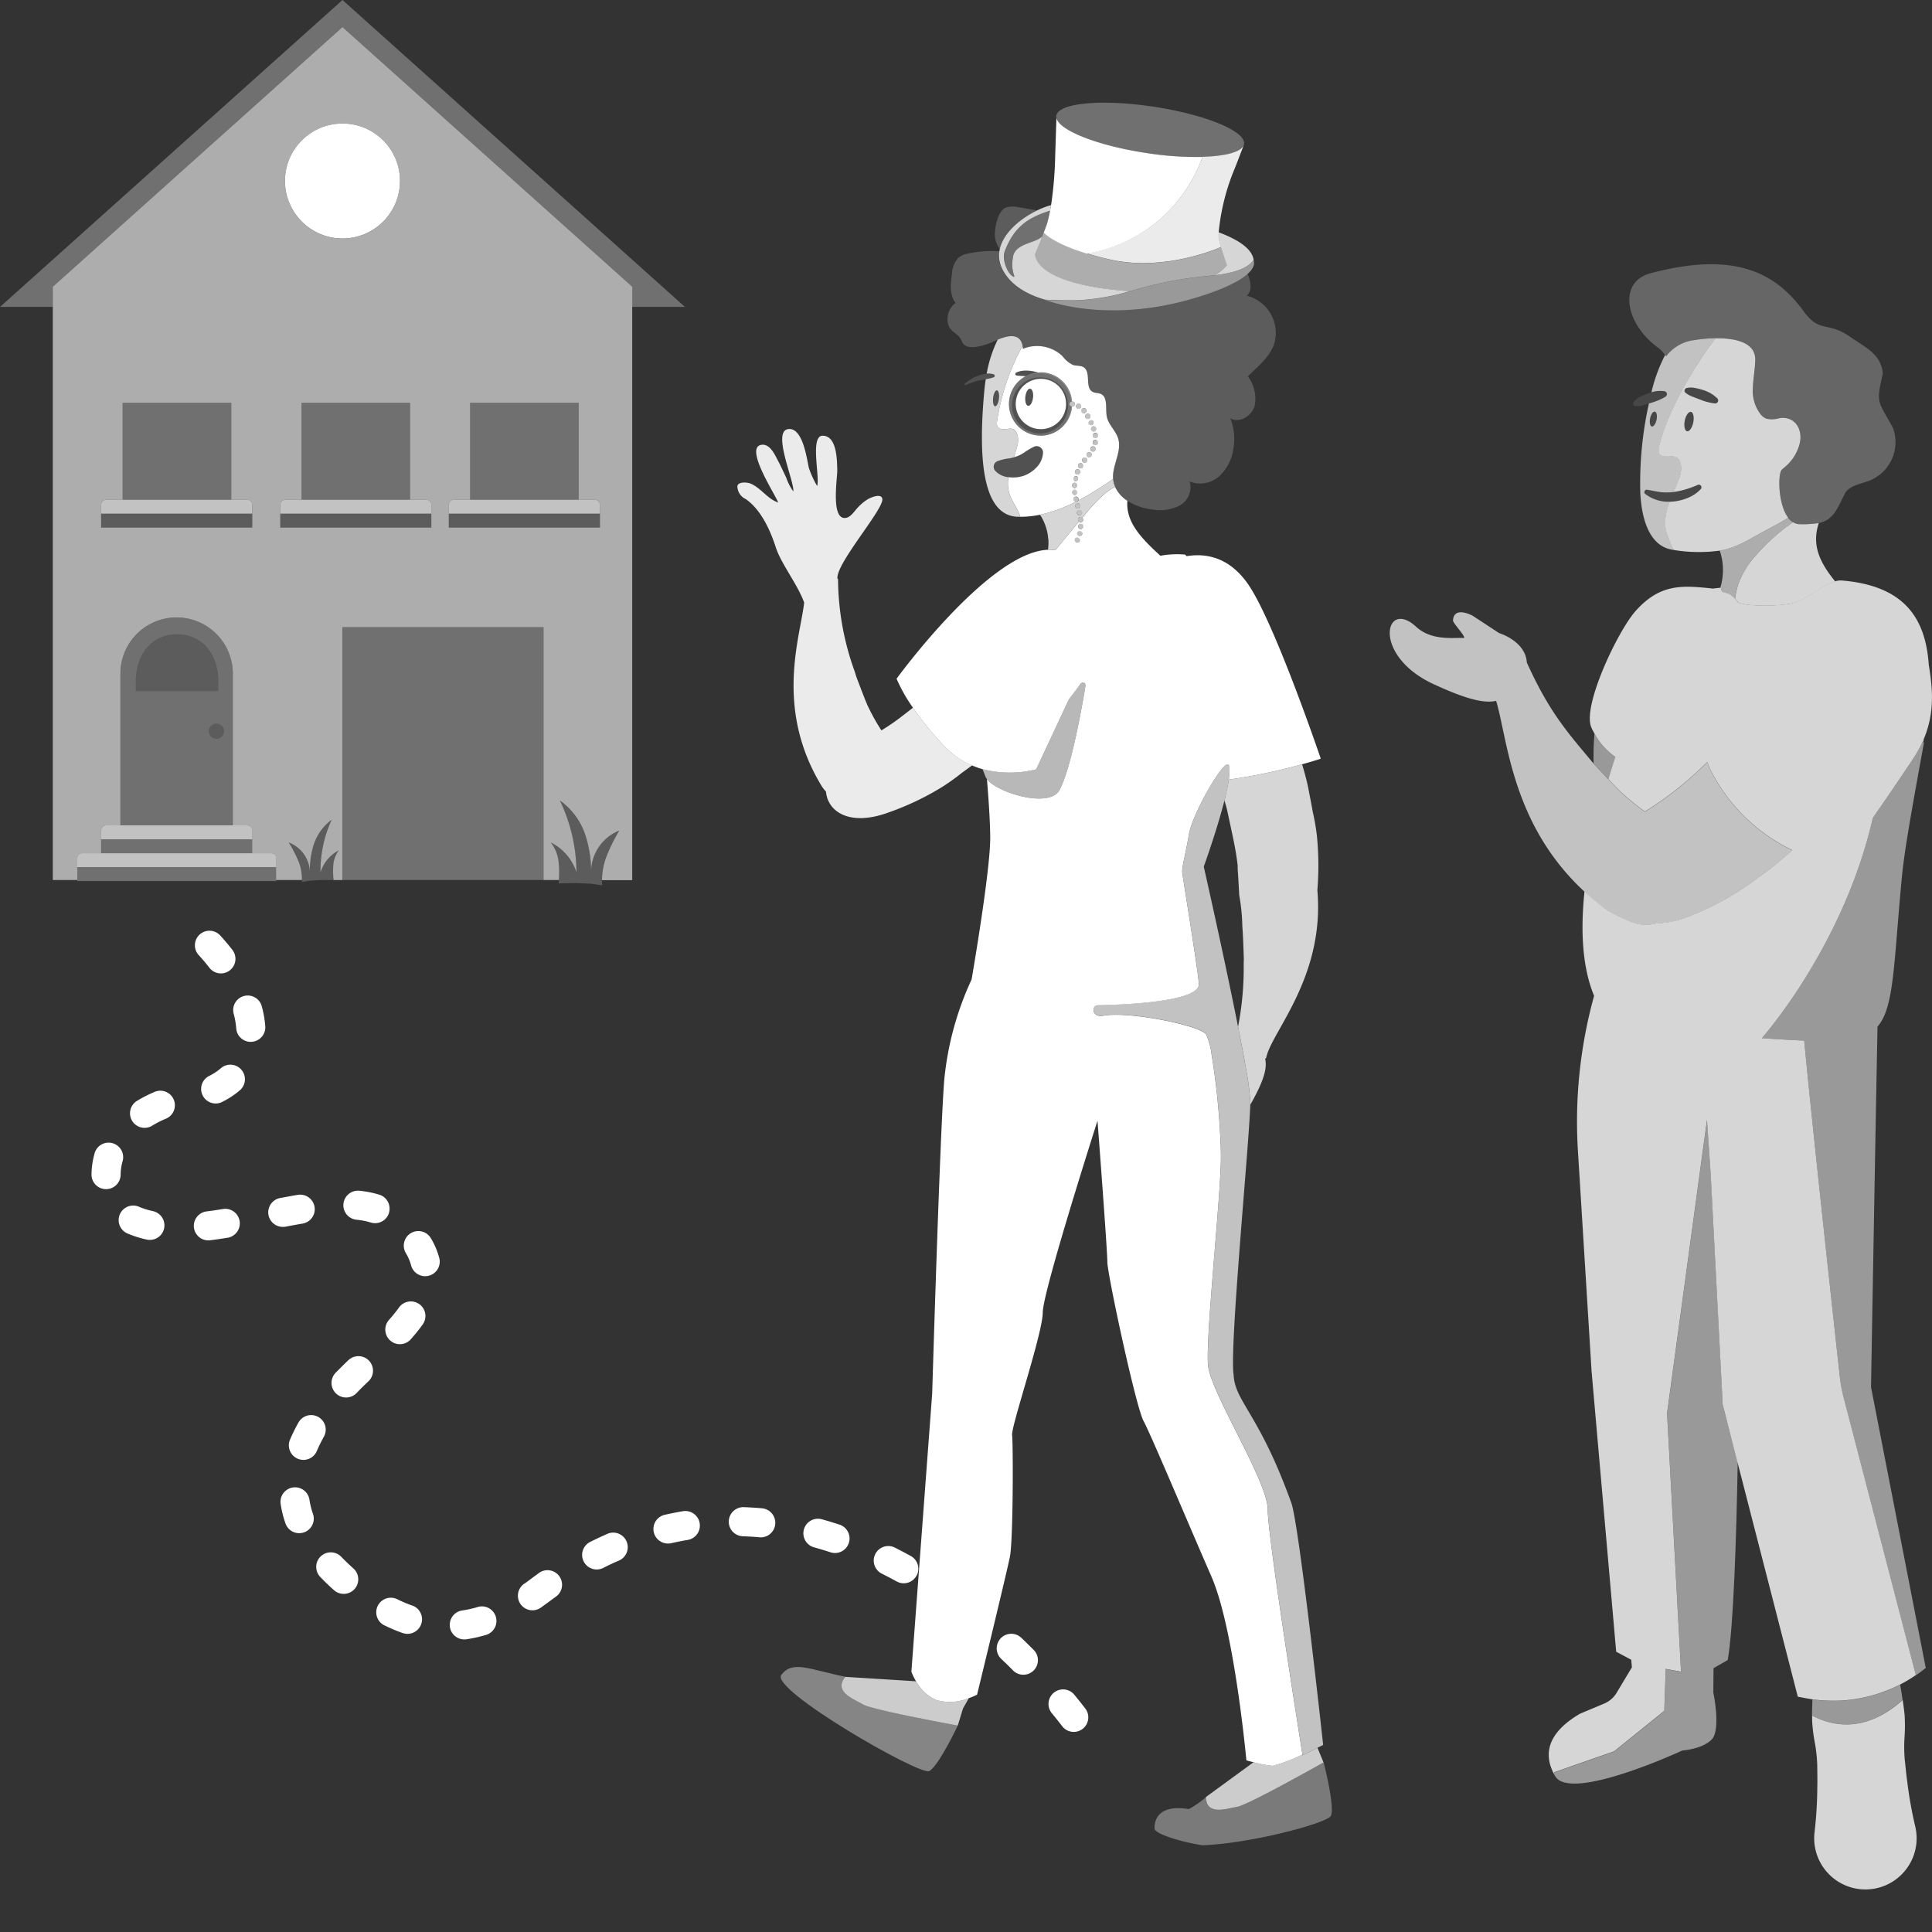 <svg viewBox="0 0 300 300" xmlns="http://www.w3.org/2000/svg"><rect x="0" y="0" width="300" height="300" fill="#333333" stroke="none"/><g fill="#fff"><path d="m 53.18 19.18 c 4.93 0 8.93 3.99 8.93 8.92 s -4 8.93 -8.93 8.93 -8.93 -4 -8.93 -8.93 4 -8.92 8.93 -8.92 z"/><path d="m 15.7 130.32 h 23.47 v 2.16 h -23.47 z" opacity=".3"/><path d="m 39.17 128.97 a .81 .81 0 0 0 -.81 -.81 h -21.85 a .81 .81 0 0 0 -.81 .81 v 1.35 h 23.47 z" opacity=".7"/><path d="m 42.88 133.22 a .73 .73 0 0 0 -.73 -.73 h -29.42 a .73 .73 0 0 0 -.73 .73 v 1.43 h 30.88 z" opacity=".7"/><path d="m 12 134.65 v 2 .16 h 30.88 v -.16 -2 z" opacity=".3"/><path d="m 36.17 104.6 a 8.73 8.73 0 0 0 -17.46 0 v 23.56 h 17.46 z m -15.09 1.21 c 0 -4.04 2.36 -7.31 6.4 -7.31 s 6.4 3.27 6.4 7.31 v 1.5 h -12.8 z m 12.53 8.91 a 1.18 1.18 0 1 1 1.18 -1.18 1.18 1.18 0 0 1 -1.18 1.18 z" opacity=".3"/><path d="m 33.61 112.36 a 1.18 1.18 0 1 0 1.18 1.18 1.18 1.18 0 0 0 -1.18 -1.18 z" opacity=".2"/><path d="m 33.87 105.81 c 0 -4.04 -2.36 -7.31 -6.4 -7.31 s -6.4 3.27 -6.4 7.31 v 1.5 h 12.8 z" opacity=".2"/><path d="m 19.04 62.54 h 16.86 v 15.06 h -16.86 z" opacity=".3"/><path d="m 46.82 62.54 h 16.86 v 15.06 h -16.86 z" opacity=".3"/><path d="m 73 62.54 h 16.86 v 15.06 h -16.86 z" opacity=".3"/><path d="m 15.7 79.76 h 23.47 v 2.16 h -23.47 z" opacity=".2"/><path d="m 38.36 77.6 h -21.85 a .81 .81 0 0 0 -.81 .81 v 1.35 h 23.47 v -1.35 a .81 .81 0 0 0 -.81 -.81 z" opacity=".7"/><path d="m 43.52 79.76 h 23.47 v 2.16 h -23.47 z" opacity=".2"/><path d="m 66.17 77.6 h -21.84 a .81 .81 0 0 0 -.81 .81 v 1.35 h 23.46 v -1.35 a .81 .81 0 0 0 -.81 -.81 z" opacity=".7"/><path d="m 69.69 79.76 h 23.47 v 2.16 h -23.47 z" opacity=".2"/><path d="m 92.35 77.6 h -21.85 a .81 .81 0 0 0 -.81 .81 v 1.35 h 23.47 v -1.35 a .81 .81 0 0 0 -.81 -.81 z" opacity=".7"/><path d="m 53.18 4.21 l 44.98 40.32 v 3.13 h 8.2 l -53.18 -47.66 -53.18 47.66 h 8.2 v -3.13 z" opacity=".3"/><path d="m 55.24 136.65 h 27.06 .15 1.95 v -14.35 -5.58 -16.57 -2.77 h -31.22 v 2.77 16.75 5.18 14.57 h 1.91 z" opacity=".3"/><path d="m 51.77 134.25 a 4.29 4.29 0 0 1 .85 -2.23 5.7 5.7 0 0 0 -2.84 3.45 18.98 18.98 0 0 1 1.73 -8.2 7.82 7.82 0 0 0 -2.9 4.27 13.32 13.32 0 0 0 -.48 3.73 c 0 -.03 -.01 -.05 -.01 -.08 a 5.08 5.08 0 0 0 -3.27 -4.4 20.46 20.46 0 0 1 1.52 2.93 6.85 6.85 0 0 1 .51 3.23 l 1.3 -.2 1.67 -.1 h 1.96 a 12.74 12.74 0 0 1 -.04 -2.4 z" opacity=".2"/><path d="m 53.18 4.21 l -44.98 40.32 v 92.12 h 3.8 v -3.43 a .73 .73 0 0 1 .73 -.73 h 2.97 v -3.52 a .81 .81 0 0 1 .81 -.81 h 2.19 v -23.56 a 8.73 8.73 0 0 1 17.46 0 v 23.56 h 2.19 a .81 .81 0 0 1 .81 .81 v 3.52 h 2.98 a .73 .73 0 0 1 .73 .73 v 3.43 h 4.01 a 7.07 7.07 0 0 0 -.52 -2.91 20.46 20.46 0 0 0 -1.52 -2.93 5.08 5.08 0 0 1 3.27 4.4 .64 .64 0 0 0 .01 .08 13.32 13.32 0 0 1 .48 -3.73 7.82 7.82 0 0 1 2.9 -4.27 18.98 18.98 0 0 0 -1.73 8.2 5.7 5.7 0 0 1 2.84 -3.45 4.29 4.29 0 0 0 -.85 2.23 12.67 12.67 0 0 0 .04 2.39 h 1.37 v -39.28 h 31.23 v 19.34 19.93 h 2.38 a 15.13 15.13 0 0 0 -.04 -2.79 5.88 5.88 0 0 0 -1.22 -3.04 7.84 7.84 0 0 1 3.99 4.64 26.02 26.02 0 0 0 -2.58 -11.17 10.74 10.74 0 0 1 4.09 5.79 18.32 18.32 0 0 1 .76 5.1 c 0 -.03 .01 -.07 .01 -.1 a 6.97 6.97 0 0 1 4.37 -6.12 28.11 28.11 0 0 0 -2.01 4.07 10.04 10.04 0 0 0 -.67 3.64 h 4.69 v -92.14 z m -14.01 75.55 v 2.16 h -23.47 v -3.51 a .81 .81 0 0 1 .81 -.81 h 2.53 v -15.06 h 16.87 v 15.06 h 2.45 a .81 .81 0 0 1 .81 .81 z m 14.01 -60.58 a 8.93 8.93 0 1 1 -8.93 8.92 8.93 8.93 0 0 1 8.93 -8.92 z m 13.8 60.58 v 2.16 h -23.46 v -3.51 a .81 .81 0 0 1 .81 -.81 h 2.49 v -15.06 h 16.86 v 15.06 h 2.49 a .81 .81 0 0 1 .81 .81 z m 26.18 0 v 2.16 h -23.47 v -3.51 a .81 .81 0 0 1 .81 -.81 h 2.5 v -15.06 h 16.86 v 15.06 h 2.49 a .81 .81 0 0 1 .81 .81 z" opacity=".6"/><path d="m 96.15 128.95 a 6.97 6.97 0 0 0 -4.37 6.12 c 0 .03 -.01 .07 -.01 .1 a 18.32 18.32 0 0 0 -.76 -5.1 10.74 10.74 0 0 0 -4.09 -5.79 26.03 26.03 0 0 1 2.58 11.18 7.84 7.84 0 0 0 -3.99 -4.64 5.88 5.88 0 0 1 1.22 3.04 17.51 17.51 0 0 1 .01 3.31 l 2.71 -.05 2.29 .1 1.78 .25 a 9.42 9.42 0 0 1 .61 -4.45 28.21 28.21 0 0 1 2.02 -4.07 z" opacity=".2"/><path d="m 249.76 121.01 c .35 -1.17 .71 -2.33 1.08 -3.45 a 10.68 10.68 0 0 1 -3.25 -3.65 40.04 40.04 0 0 0 -.13 4.66 l .03 .04 s 1.14 1.22 2.27 2.4 z" opacity=".5"/><path d="m 285.7 213.89 s -4.33 -39.23 -5.54 -52.3 c -1.91 -.09 -4.08 -.22 -6.58 -.38 0 0 12.67 -14.24 17.23 -34.19 1.84 -2.64 4.01 -5.81 6.31 -9.28 a 18.32 18.32 0 0 0 1.46 -2.67 l .07 .13 c .02 -.14 .04 -.27 .06 -.41 1.81 -4.28 1.34 -8.14 .79 -11.55 -.5 -7.26 -3.8 -12.3 -13.5 -13.1 a 2.93 2.93 0 0 0 -1.05 .13 c -1.97 .57 -4.33 2.78 -6.6 3.37 l -.54 .13 a 27.36 27.36 0 0 1 -6.1 .16 10.23 10.23 0 0 1 -1.79 -.35 5.19 5.19 0 0 0 -.52 -.63 5.08 5.08 0 0 0 -.79 -.68 c -.01 -.01 -.57 -.19 -1.18 -.38 a 1.65 1.65 0 0 1 -.21 -.62 h -.11 c -.14 .01 -.45 .04 -1.2 .13 l -.11 -.03 c -4.48 -.45 -7.96 -.82 -11.81 3.49 -2.78 3.11 -8.35 14.83 -6.88 18.11 .14 .33 .3 .63 .47 .92 a 10.68 10.68 0 0 0 3.25 3.65 c -.37 1.12 -.73 2.28 -1.08 3.45 .83 .87 1.65 1.72 2 2.04 a 40.52 40.52 0 0 0 3.67 2.99 51.61 51.61 0 0 0 5.92 -4.26 c .98 -.81 1.92 -1.67 2.84 -2.54 l .94 -.88 a 9.32 9.32 0 0 0 .42 1.07 27.47 27.47 0 0 0 12.77 12.6 c -.27 .24 -.54 .47 -.81 .71 a 54.44 54.44 0 0 1 -4.57 3.61 43.89 43.89 0 0 1 -10.08 5.73 15.43 15.43 0 0 1 -5.7 1.33 6.18 6.18 0 0 1 -4.43 -.48 25.37 25.37 0 0 1 -3.09 -1.53 39.44 39.44 0 0 1 -3.59 -2.95 c -.63 6.04 -.36 11.74 1.49 16.2 l -.16 .59 a 73.34 73.34 0 0 0 -2.35 23.49 l 2.12 34.23 3.82 43.54 2.34 1.25 .1 1.17 -2.38 3.97 a 4.05 4.05 0 0 1 -1.9 1.65 l -3.75 1.57 c -4.09 2.38 -6.28 5.58 -3.9 9.68 -.06 -.11 -.11 -.21 -.16 -.32 l .01 -.25 9.31 -3.25 7.8 -6.29 .22 -6.51 2.38 .43 -2.17 -40.13 6.2 -45.55 .58 8.45 .32 6.17 1.46 27.98 .08 1.62 .2 .77 2.09 8.14 9.37 36.43 1.14 .22 c .37 .07 .75 .13 1.12 .19 .56 .08 1.12 .13 1.68 .17 .08 0 .15 .01 .23 .01 q .74 .04 1.49 .04 h .19 q .84 -.01 1.68 -.09 h .02 c .54 -.05 1.07 -.12 1.61 -.21 l .21 -.04 a 22.88 22.88 0 0 0 3.23 -.81 l .14 -.05 c .52 -.18 1.04 -.37 1.55 -.58 h .01 q .81 -.34 1.59 -.74 a 22.63 22.63 0 0 0 2.44 -1.46 l -11.2 -43.06 a 22.6 22.6 0 0 1 -.59 -3.16 z" opacity=".8"/><path d="m 281.39 266.4 c 0 -.83 .02 -1.67 .05 -2.5 -.04 1.1 -.07 2.2 -.05 3.3 a 25.81 25.81 0 0 0 .42 3.43 23.65 23.65 0 0 1 .37 3.43 c .01 1.15 .04 2.3 .01 3.45 a 62.89 62.89 0 0 1 -.42 6.93 7.95 7.95 0 1 0 15.78 2 8.1 8.1 0 0 0 -.17 -2.91 62.81 62.81 0 0 1 -1.22 -6.84 c -.16 -1.14 -.26 -2.29 -.39 -3.43 a 23.51 23.51 0 0 1 -.04 -3.45 26.19 26.19 0 0 0 .02 -3.45 c -.07 -.8 -.19 -1.6 -.3 -2.4 -2.75 2.51 -7.83 5.67 -14.06 2.44 z" opacity=".8"/><path d="m 293.46 262.33 h -.01 c -.51 .21 -1.03 .41 -1.55 .58 l -.14 .05 a 22.88 22.88 0 0 1 -3.23 .81 l -.21 .04 c -.53 .09 -1.07 .16 -1.61 .21 h -.01 q -.84 .08 -1.68 .09 h -.19 q -.74 .01 -1.49 -.04 c -.08 0 -.15 -.01 -.23 -.01 -.56 -.04 -1.12 -.09 -1.68 -.17 -.03 .84 -.05 1.67 -.05 2.5 6.24 3.23 11.32 .07 14.05 -2.45 -.05 -.34 -.1 -.69 -.15 -1.03 -.07 -.44 -.15 -.89 -.23 -1.33 q -.78 .42 -1.59 .75 z" opacity=".5"/><path d="m 267.51 218.15 l -.08 -1.62 -1.46 -27.98 -.32 -6.17 -.58 -8.45 -6.2 45.55 2.17 40.13 -2.38 -.43 -.22 6.51 -7.8 6.29 -9.31 3.25 -.01 .25 c .06 .11 .1 .21 .16 .32 2.37 4.09 19.75 -3.98 19.75 -3.98 s 3.1 -.2 4.57 -1.72 .24 -7.32 .24 -7.32 l .04 -3.75 2.2 -1.26 c .89 -5.06 1.35 -18.93 1.55 -30.7 l -2.13 -8.15 z" opacity=".5"/><path d="m 279.27 81.39 a 1.98 1.98 0 0 1 -.84 -.3 30.23 30.23 0 0 0 -5.81 5.2 13.17 13.17 0 0 0 -2.74 4.53 15.2 15.2 0 0 0 -.46 2.14 5.19 5.19 0 0 1 .52 .63 10.23 10.23 0 0 0 1.79 .35 27.36 27.36 0 0 0 6.1 -.16 l .54 -.13 c 2.27 -.59 4.63 -2.8 6.6 -3.37 -2.57 -3.13 -3.63 -5.78 -2.55 -9.06 a 16.18 16.18 0 0 1 -3.15 .17 z" opacity=".8"/><path d="m 267.23 91.29 a 1.65 1.65 0 0 0 .21 .62 c .62 .2 1.17 .38 1.18 .38 a 5.08 5.08 0 0 1 .79 .68 15.2 15.2 0 0 1 .46 -2.14 13.17 13.17 0 0 1 2.74 -4.53 30.23 30.23 0 0 1 5.81 -5.2 2.73 2.73 0 0 1 -.75 -.69 c -1.28 .79 -2.58 1.45 -3.89 2.17 -2.55 1.39 -4.18 2.46 -6.74 2.91 a 9.37 9.37 0 0 1 .13 5.64 c -.02 .06 -.04 .11 -.06 .17 a .84 .84 0 0 1 .12 -.01 z" opacity=".6"/><path d="m 273.79 82.57 c 1.31 -.72 2.62 -1.38 3.89 -2.17 -1.6 -2.09 -1.64 -6.84 -.99 -7.47 .14 -.13 .29 -.26 .44 -.39 a 6.88 6.88 0 0 0 2.34 -3.72 c .5 -2.19 -.78 -4.28 -3.19 -3.88 a 3.94 3.94 0 0 1 -1.96 .08 2.24 2.24 0 0 1 -.89 -.64 5.92 5.92 0 0 1 -1.24 -4.09 c .03 -1.46 .33 -2.9 .37 -4.36 .09 -2.84 -3.26 -3.44 -6.18 -3.4 -3.52 4.64 -7.38 11.26 -8.7 16.54 -.1 .39 -.28 1.14 .07 1.46 1.06 .98 2.7 -.55 3.23 1.46 a 3.87 3.87 0 0 1 -.23 2.22 c -.25 .74 -.57 1.47 -.88 2.19 a 14.24 14.24 0 0 0 3.75 -1.1 l .02 -.01 a .41 .41 0 0 1 .46 .65 5.46 5.46 0 0 1 -1.92 1.33 8.04 8.04 0 0 1 -2.27 .6 c -.22 .02 -.43 .03 -.65 .04 -.03 .09 -.07 .17 -.1 .26 a 9.02 9.02 0 0 0 -.6 3.02 5.56 5.56 0 0 0 .12 1.14 18.6 18.6 0 0 0 1.19 3.05 c .1 .02 .18 .05 .28 .06 a 23.83 23.83 0 0 0 6.89 .06 c 2.57 -.46 4.2 -1.54 6.75 -2.93 z m -10.86 -16.98 c -.17 .83 -.6 1.44 -.96 1.37 s -.52 -.8 -.36 -1.63 .6 -1.44 .96 -1.37 .52 .8 .36 1.63 z m 1.02 -3.56 c -.37 -.14 -.74 -.28 -1.12 -.43 a 4.01 4.01 0 0 1 -1.09 -.6 .42 .42 0 0 1 -.07 -.6 .43 .43 0 0 1 .23 -.15 3.13 3.13 0 0 1 1.31 0 8.9 8.9 0 0 1 1.25 .32 5.31 5.31 0 0 1 2.22 1.31 .46 .46 0 0 1 -.04 .65 .45 .45 0 0 1 -.33 .12 h -.01 a 9.21 9.21 0 0 1 -2.35 -.62 z" opacity=".8"/><path d="m 258.58 81.18 a 9.02 9.02 0 0 1 .6 -3.02 c .03 -.09 .07 -.17 .1 -.26 a 5.85 5.85 0 0 1 -3.81 -1.2 .37 .37 0 0 1 .3 -.65 h .02 c .71 .13 1.36 .27 2.01 .36 a 8.13 8.13 0 0 0 1.97 0 .93 .93 0 0 0 .12 -.02 c .31 -.72 .63 -1.44 .88 -2.19 a 3.87 3.87 0 0 0 .23 -2.22 c -.53 -2.02 -2.17 -.48 -3.23 -1.46 -.35 -.33 -.17 -1.07 -.07 -1.46 1.32 -5.28 5.18 -11.9 8.7 -16.54 a 22.53 22.53 0 0 0 -3.4 .31 6.38 6.38 0 0 0 -4.27 2.5 c -.06 -.08 -.11 -.14 -.17 -.21 a 25.03 25.03 0 0 0 -2.13 5.8 4.52 4.52 0 0 1 2.03 -.17 .46 .46 0 0 1 .18 .83 l -.01 .01 a 9.25 9.25 0 0 1 -2.24 .96 c -.12 .04 -.23 .07 -.35 .11 a 56.86 56.86 0 0 0 -1.33 14.04 c .26 4.22 1.39 6.37 2.57 7.48 a 4.48 4.48 0 0 0 2.61 1.21 l -.01 -.03 a 18.6 18.6 0 0 1 -1.19 -3.05 5.51 5.51 0 0 1 -.11 -1.13 z m -1.62 -17.26 c .28 .06 .4 .61 .27 1.25 s -.46 1.1 -.73 1.05 -.4 -.61 -.27 -1.25 .46 -1.1 .73 -1.05 z" opacity=".7"/><path d="m 256.5 66.21 c .28 .06 .61 -.41 .73 -1.05 s 0 -1.19 -.27 -1.25 -.61 .41 -.73 1.05 0 1.19 .27 1.25 z" opacity=".1"/><path d="m 262.57 63.96 c -.36 -.07 -.79 .54 -.96 1.37 s -.01 1.56 .36 1.63 .79 -.54 .96 -1.37 0 -1.56 -.36 -1.63 z" opacity=".1"/><path d="m 263 52.84 a 22.53 22.53 0 0 1 3.4 -.31 c 2.92 -.04 6.27 .56 6.18 3.4 -.05 1.46 -.35 2.9 -.37 4.36 a 5.92 5.92 0 0 0 1.24 4.09 2.24 2.24 0 0 0 .89 .64 3.94 3.94 0 0 0 1.96 -.08 c 2.41 -.41 3.69 1.69 3.19 3.88 a 6.88 6.88 0 0 1 -2.34 3.72 q -.23 .19 -.44 .39 c -.66 .63 -.61 5.38 .99 7.47 a 2.73 2.73 0 0 0 .75 .69 1.98 1.98 0 0 0 .84 .3 16.24 16.24 0 0 0 3.13 -.18 l .13 -.02 c 2.49 -.54 3.03 -3.08 4.12 -4.87 .87 -1.01 2.39 -1.2 3.67 -1.71 a 6.43 6.43 0 0 0 3.59 -8.19 c -2.35 -4.28 -2.64 -3.69 -1.57 -8.41 -.26 -3.06 -2.72 -4.05 -4.93 -5.61 -3.59 -2.6 -4.83 -.56 -7.37 -4.08 -4.63 -6.4 -11.29 -9.2 -23.76 -5.89 -5.13 1.36 -3.98 7.92 1.34 11.69 a 6.93 6.93 0 0 1 .94 1.03 c .06 .07 .11 .13 .17 .21 a 6.38 6.38 0 0 1 4.25 -2.52 z" opacity=".25"/><path d="m 266.31 62.65 a .45 .45 0 0 0 .33 -.12 .46 .46 0 0 0 .04 -.65 5.31 5.31 0 0 0 -2.22 -1.31 8.9 8.9 0 0 0 -1.25 -.32 3.13 3.13 0 0 0 -1.31 0 .43 .43 0 0 0 -.17 .74 4.02 4.02 0 0 0 1.09 .61 c .37 .15 .74 .3 1.12 .43 a 9.25 9.25 0 0 0 2.35 .61 z" opacity=".1"/><path d="m 258.47 60.76 a 4.52 4.52 0 0 0 -2.03 .17 q -.26 .07 -.53 .15 a 9.24 9.24 0 0 0 -1.18 .51 3.13 3.13 0 0 0 -1.04 .81 .43 .43 0 0 0 .32 .69 h .01 a 4.03 4.03 0 0 0 1.24 -.19 c .27 -.08 .53 -.16 .8 -.24 .12 -.04 .23 -.07 .35 -.11 a 9.25 9.25 0 0 0 2.24 -.96 l .01 -.01 a .46 .46 0 0 0 -.18 -.83 z" opacity=".1"/><path d="m 290.53 215.38 s .81 -46.31 1.01 -55.96 c 2.56 -2.95 2.49 -9.37 3.72 -22.57 .37 -4.03 1.04 -8.11 3.48 -21.47 l -.09 -.18 -.07 -.13 a 18.18 18.18 0 0 1 -1.46 2.67 c -2.3 3.48 -4.47 6.65 -6.31 9.28 -4.57 19.95 -17.23 34.19 -17.23 34.19 2.5 .16 4.68 .29 6.58 .38 1.21 13.07 5.54 52.3 5.54 52.3 a 22.66 22.66 0 0 0 .59 3.19 l 11.2 43.06 c .53 -.36 1.04 -.74 1.54 -1.14 z" opacity=".5"/><path d="m 264.19 75.51 a .41 .41 0 0 0 -.53 -.22 l -.02 .01 a 14.24 14.24 0 0 1 -3.75 1.1 c -.04 0 -.08 .02 -.12 .02 a 8.13 8.13 0 0 1 -1.97 0 c -.66 -.09 -1.3 -.23 -2.01 -.36 h -.02 a .37 .37 0 0 0 -.3 .65 5.85 5.85 0 0 0 3.81 1.2 6.41 6.41 0 0 0 .65 -.04 8.04 8.04 0 0 0 2.27 -.6 5.46 5.46 0 0 0 1.92 -1.33 .41 .41 0 0 0 .07 -.43 z" opacity=".1"/><path d="m 252.71 142.93 a 6.18 6.18 0 0 0 4.43 .48 15.43 15.43 0 0 0 5.7 -1.33 43.89 43.89 0 0 0 10.08 -5.73 54.44 54.44 0 0 0 4.57 -3.61 c .28 -.24 .55 -.48 .81 -.71 a 27.47 27.47 0 0 1 -12.76 -12.59 9.32 9.32 0 0 1 -.42 -1.07 l -.94 .88 c -.93 .87 -1.86 1.73 -2.84 2.54 a 51.61 51.61 0 0 1 -5.92 4.26 40.52 40.52 0 0 1 -3.67 -2.99 c -.35 -.32 -1.17 -1.17 -2 -2.04 -1.13 -1.18 -2.26 -2.4 -2.26 -2.4 l -.03 -.04 -.66 -.79 c -3.52 -4.21 -6.36 -7.46 -9.72 -14.93 -.13 -2.3 -2.2 -3.83 -4.31 -4.56 l -4.1 -2.69 s -2.9 -1.6 -3.05 .73 c -.03 .42 2.26 2.77 1.63 2.73 -1.56 -.1 -4.92 .49 -7.37 -1.76 -4.83 -4.44 -6.96 4.45 2.74 8.93 5.14 2.37 7.83 3 9.7 2.59 1.79 5.88 2.37 19.15 13.71 29.62 a 39.44 39.44 0 0 0 3.59 2.95 25.3 25.3 0 0 0 3.09 1.53 z" opacity=".7"/><path d="m 44.34 190.48 c .88 -.17 1.76 -.33 2.62 -.48 a 2.26 2.26 0 0 0 -.67 -4.47 l -.08 .01 c -.9 .15 -1.8 .32 -2.72 .49 a 2.26 2.26 0 0 0 .42 4.48 2.28 2.28 0 0 0 .43 -.03 z"/><path d="m 48.05 232.87 a 2.26 2.26 0 1 0 -4.47 .68 16.66 16.66 0 0 0 .76 3.04 2.26 2.26 0 0 0 4.26 -1.51 12 12 0 0 1 -.55 -2.21 z"/><path d="m 54.1 211.2 c -.69 .66 -1.35 1.32 -1.99 1.97 a 2.26 2.26 0 1 0 3.26 3.14 c .59 -.62 1.22 -1.23 1.87 -1.85 a 2.26 2.26 0 0 0 -3.12 -3.27 z"/><path d="m 50.31 223.06 a 2.26 2.26 0 0 0 -3.93 -2.23 l -.02 .03 a 27.79 27.79 0 0 0 -1.31 2.65 2.26 2.26 0 1 0 4.13 1.84 c .01 -.02 .02 -.04 .03 -.07 a 23.42 23.42 0 0 1 1.1 -2.22 z"/><path d="m 37.88 154.66 a 2.26 2.26 0 0 0 -1.59 2.77 11.95 11.95 0 0 1 .39 2.25 2.26 2.26 0 0 0 2.25 2.1 1.56 1.56 0 0 0 .17 -.01 2.26 2.26 0 0 0 2.09 -2.42 16.45 16.45 0 0 0 -.54 -3.09 2.26 2.26 0 0 0 -2.77 -1.6 z"/><path d="m 53.02 241.77 a 2.26 2.26 0 1 0 -3.26 3.13 c .63 .66 1.33 1.33 2.07 1.99 a 2.26 2.26 0 0 0 3.08 -3.31 l -.06 -.05 c -.65 -.59 -1.27 -1.18 -1.83 -1.76 z"/><path d="m 19.03 180.34 a 2.26 2.26 0 0 0 -4.33 -1.3 l -.01 .05 a 12.44 12.44 0 0 0 -.48 3.27 2.26 2.26 0 0 0 2.23 2.29 h .03 a 2.26 2.26 0 0 0 2.26 -2.23 7.98 7.98 0 0 1 .3 -2.08 z"/><path d="m 23.8 188.07 a 11.61 11.61 0 0 1 -2.16 -.66 2.26 2.26 0 1 0 -1.76 4.16 16.01 16.01 0 0 0 3.01 .93 2.26 2.26 0 0 0 .93 -4.42 h -.01 z"/><path d="m 32.51 150.27 a 2.26 2.26 0 0 0 3.58 -2.76 c -.57 -.74 -1.2 -1.49 -1.86 -2.21 a 2.26 2.26 0 1 0 -3.41 2.97 l .06 .06 c .58 .64 1.13 1.29 1.63 1.94 z"/><path d="m 34.66 187.73 c -.87 .14 -1.74 .27 -2.6 .38 a 2.26 2.26 0 0 0 .27 4.5 2.2 2.2 0 0 0 .28 -.02 c .91 -.11 1.84 -.25 2.77 -.4 a 2.26 2.26 0 0 0 -.73 -4.46 z"/><path d="m 34.28 165.89 a 8.74 8.74 0 0 1 -1.8 1.18 2.26 2.26 0 0 0 1.01 4.28 2.23 2.23 0 0 0 1 -.24 13.21 13.21 0 0 0 2.73 -1.79 2.26 2.26 0 1 0 -2.9 -3.47 z"/><path d="m 60.39 188.34 a 2.26 2.26 0 0 0 -1.49 -2.83 15.81 15.81 0 0 0 -3.1 -.61 2.26 2.26 0 1 0 -.44 4.5 11.24 11.24 0 0 1 2.21 .43 2.26 2.26 0 0 0 2.83 -1.48 v -.01 z"/><path d="m 23.99 169.56 a 19.53 19.53 0 0 0 -2.73 1.39 2.26 2.26 0 0 0 2.3 3.89 l .06 -.04 a 15.01 15.01 0 0 1 2.1 -1.07 2.26 2.26 0 1 0 -1.65 -4.21 l -.08 .03 z"/><path d="m 166.78 263.11 a 2.26 2.26 0 0 0 -3.49 2.87 q .85 1.03 1.65 2.07 a 2.26 2.26 0 0 0 3.58 -2.76 q -.85 -1.1 -1.74 -2.18 z"/><path d="m 106.04 234.66 c -.94 .16 -1.87 .34 -2.79 .55 a 2.26 2.26 0 1 0 .95 4.42 l .06 -.01 c .83 -.19 1.68 -.36 2.53 -.5 a 2.26 2.26 0 0 0 -.75 -4.46 z"/><path d="m 118.34 234.21 c -.94 -.09 -1.9 -.14 -2.84 -.18 a 2.26 2.26 0 0 0 -.15 4.52 c .86 .03 1.73 .08 2.58 .16 .07 .01 .14 .01 .21 .01 a 2.26 2.26 0 0 0 .2 -4.51 z"/><path d="m 158.57 254.3 a 2.26 2.26 0 0 0 -3.16 3.23 l .05 .05 q .97 .91 1.89 1.85 a 2.26 2.26 0 0 0 3.2 -3.19 q -.96 -.97 -1.98 -1.94 z"/><path d="m 130.31 236.73 c -.89 -.29 -1.8 -.57 -2.7 -.82 a 2.26 2.26 0 1 0 -1.2 4.36 c .83 .23 1.67 .48 2.49 .75 a 2.26 2.26 0 1 0 1.42 -4.29 z"/><path d="m 142.32 244.69 a 2.26 2.26 0 0 0 -.89 -3.07 q -1.23 -.68 -2.48 -1.31 a 2.26 2.26 0 1 0 -2.03 4.04 q 1.17 .59 2.32 1.22 a 2.26 2.26 0 0 0 3.07 -.89 z"/><path d="m 63.98 249.3 a 20.58 20.58 0 0 1 -2.25 -.95 2.26 2.26 0 0 0 -2.09 4.01 l .09 .04 a 24.62 24.62 0 0 0 2.75 1.16 2.26 2.26 0 0 0 1.58 -4.24 l -.08 -.03 z"/><path d="m 65.11 202.51 a 2.26 2.26 0 0 0 -3.15 .51 24.61 24.61 0 0 1 -1.56 1.94 2.26 2.26 0 0 0 3.39 3 c .71 -.8 1.31 -1.55 1.84 -2.29 a 2.26 2.26 0 0 0 -.51 -3.16 z"/><path d="m 94.28 238.19 c -.86 .38 -1.72 .78 -2.56 1.2 a 2.26 2.26 0 1 0 2.02 4.04 c .77 -.39 1.56 -.76 2.35 -1.1 a 2.26 2.26 0 1 0 -1.75 -4.17 l -.07 .03 z"/><path d="m 66.9 192.26 a 2.26 2.26 0 1 0 -3.88 2.32 7.28 7.28 0 0 1 .81 1.89 2.26 2.26 0 1 0 4.38 -1.13 11.79 11.79 0 0 0 -1.31 -3.08 z"/><path d="m 83.7 244.25 q -.6 .43 -1.2 .88 -.49 .37 -.97 .71 a 2.26 2.26 0 1 0 2.47 3.78 l .12 -.09 c .36 -.25 .72 -.52 1.09 -.79 s .75 -.55 1.12 -.82 a 2.26 2.26 0 0 0 -2.63 -3.68 z"/><path d="m 74.14 249.55 a 17.86 17.86 0 0 1 -2.34 .52 2.26 2.26 0 0 0 .34 4.5 2.29 2.29 0 0 0 .34 -.03 22.16 22.16 0 0 0 2.95 -.66 2.26 2.26 0 0 0 -1.21 -4.36 l -.07 .02 z"/><path d="m 146.7 115.93 a 47.41 47.41 0 0 1 -4.93 -6.04 l -1.05 .82 c -.75 .58 -1.5 1.16 -2.28 1.69 -.51 .35 -1.04 .68 -1.57 1.02 a 32.35 32.35 0 0 1 -2.15 -3.86 c -.37 -.8 -1.76 -4.5 -1.76 -4.5 l -.25 -.81 a 42.75 42.75 0 0 1 -2.58 -14.34 c -.03 -.02 -.06 -.03 -.09 -.05 -.31 -2.27 7.15 -10.74 6.97 -12.36 -.1 -.92 -1.65 -.36 -2.37 .09 a 7.42 7.42 0 0 0 -1.6 1.4 c -.44 .49 -.96 1.29 -1.66 1.42 -2.45 .46 -1.33 -6.25 -1.37 -7.47 -.04 -1.42 -.03 -5.31 -2.29 -5.28 -1.98 .03 -.36 6.57 -.84 7.8 a 15.04 15.04 0 0 1 -1.29 -2.83 c -.18 -.93 -.35 -1.86 -.6 -2.78 -.3 -1.1 -1.06 -3.51 -2.66 -3.21 -2.44 .46 1.05 8.16 .86 9.67 a 7.94 7.94 0 0 1 -1.1 -2.13 c -.44 -.91 -.85 -1.84 -1.33 -2.73 -.5 -.95 -1.25 -2.62 -2.58 -2.37 -2.61 .49 2.31 7.85 2.65 8.95 -1.68 -.57 -2.7 -2.3 -4.31 -2.95 -.46 -.19 -1.96 -.33 -2.02 .44 a 2.22 2.22 0 0 0 1.27 1.96 c 2.35 1.59 3.83 4.81 4.69 7.5 .81 2.53 3.46 5.88 4.41 8.59 -.59 5.33 -4.67 16.46 2.78 28.59 a 7.02 7.02 0 0 0 .61 .77 c .29 3.19 3.75 5.39 9.62 3.26 a 42.72 42.72 0 0 0 8.43 -4 33.75 33.75 0 0 0 3.03 -2.17 c .56 -.4 1.09 -.79 1.61 -1.18 a 12.51 12.51 0 0 1 -4.25 -2.91 z" opacity=".9"/><path d="m 204.49 129.8 a 34.45 34.45 0 0 0 -.65 -3.76 c -.22 -1.28 -.46 -2.43 -.69 -3.65 -.23 -1.15 -.57 -2.41 -.96 -3.71 a 90.13 90.13 0 0 1 -11.38 2.38 c -.14 .94 -.38 2.06 -.68 3.26 a 17.67 17.67 0 0 1 .52 1.95 l .76 3.55 c .2 .95 .39 1.9 .54 2.86 .09 .58 .17 1.16 .24 1.74 a 9.21 9.21 0 0 0 .05 1.25 l .19 3.35 a 30.07 30.07 0 0 1 .48 4.87 c .1 .9 .23 4.94 .23 4.94 l -.02 .86 a 47.91 47.91 0 0 1 -.87 9.73 c .08 .39 .15 .78 .23 1.15 .36 1.86 .69 3.59 .95 5.12 a 42.46 42.46 0 0 1 .73 5.47 c 0 .11 0 .25 -.01 .38 2.12 -3.74 2.64 -5.68 2.3 -7.14 l .16 -.12 c .71 -3.91 9.13 -12.5 7.95 -26.04 a 47.25 47.25 0 0 0 -.07 -8.44 z" opacity=".8"/><path d="m 145.42 263.99 a 6.66 6.66 0 0 1 -3.18 -2.92 l -10.98 -.69 c -1.89 2.31 1.31 3.43 2.74 4.28 s 14.72 3.29 14.72 3.29 l .82 -2.67 .91 -1.6 a 7.73 7.73 0 0 1 -5.03 .31 z" opacity=".75"/><path d="m 204.58 271.4 l -2.32 1.17 -.02 -.14 a 24.93 24.93 0 0 1 -4.61 1.76 17.27 17.27 0 0 1 -2.97 -.56 l -7.39 5.4 c .03 2.98 3.2 1.8 4.84 1.54 s 13.39 -6.88 13.41 -6.89 z" opacity=".75"/><path d="m 200.52 233.38 c -.8 -2.21 -1.56 -4.11 -2.28 -5.77 -3.84 -8.79 -6.52 -10.63 -6.68 -14.1 -.69 -4.07 2.44 -36.13 2.58 -41.98 0 -.14 .01 -.27 .01 -.38 a 42.48 42.48 0 0 0 -.73 -5.47 c -.27 -1.53 -.59 -3.26 -.95 -5.12 -.07 -.38 -.15 -.77 -.23 -1.15 -2.14 -10.82 -5.32 -24.84 -5.32 -24.84 s 2.04 -5.64 3.21 -10.27 c .3 -1.19 .55 -2.31 .68 -3.26 a 9.81 9.81 0 0 0 .12 -1.48 2.94 2.94 0 0 0 -.08 -.7 c -.17 -.63 -1.06 .32 -2.11 1.91 -.12 .18 -.24 .37 -.36 .56 -1.6 2.55 -3.43 6.29 -3.76 8.23 -.57 3.4 -1.13 5.1 -1.02 6.01 s 2.6 16.14 2.57 17.28 c -.09 3 -14.46 3.2 -15.69 3.23 -1 .02 -1.02 1.97 .92 1.61 3.82 -.71 14.91 1.49 15.9 2.92 a 10.42 10.42 0 0 1 .83 3.02 114.85 114.85 0 0 1 1.37 12.92 c .06 1.14 .09 2.21 .09 3.14 0 5.98 -2.42 28.06 -1.99 32.33 s 9.26 17.95 9.26 22.36 c 0 3.75 3.9 28.61 5.08 36.06 .16 1.02 .27 1.71 .31 1.98 l .02 .14 2.32 -1.17 .87 -.44 s -3.72 -34.18 -4.94 -37.57 z" opacity=".7"/><path d="m 167.8 106.17 c -.48 .66 -1.1 1.5 -1.82 2.43 l -5.08 10.85 a 16.86 16.86 0 0 1 -7.77 .11 c -.19 -.04 -.37 -.08 -.56 -.13 .13 .33 .28 .72 .47 1.2 a 1.61 1.61 0 0 0 .21 .34 c 1.57 2.12 9.68 4.59 11.25 1.73 1.78 -3.22 3.41 -12.33 4.05 -16.21 a .42 .42 0 0 0 -.75 -.32 z" opacity=".65"/><path d="m 131.26 260.37 c -5.62 -1.15 -8.17 -2.6 -9.94 -.3 s 21.52 15.69 22.97 14.94 4.43 -7.06 4.43 -7.06 -13.29 -2.45 -14.72 -3.3 -4.62 -1.97 -2.74 -4.28 z" opacity=".4"/><path d="m 205.54 273.68 c -.02 .01 -11.77 6.62 -13.41 6.89 s -4.82 1.45 -4.84 -1.54 a 14.59 14.59 0 0 1 -2.69 1.89 c -4.08 -.7 -5.39 1.11 -5.32 3.03 .03 .78 3.86 2.01 7.41 2.58 7.68 -.27 19.51 -3.48 19.98 -4.58 .62 -1.5 -1.13 -8.27 -1.13 -8.27 z" opacity=".35"/><path d="m 163.88 85.44 c .89 -1.11 2.12 -2.61 3.66 -4.46 a .4 .4 0 0 1 .52 -.62 c .19 -.22 .35 -.42 .55 -.65 2.28 -2.72 3.7 -3.76 4.54 -4.13 -.01 -.02 -.02 -.04 -.03 -.07 a 3.83 3.83 0 0 1 -.27 -1.1 v -.04 a 47.56 47.56 0 0 1 -5.42 3.35 .4 .4 0 0 1 -.25 .19 .34 .34 0 0 1 -.1 .02 c -.01 0 -.02 -.01 -.02 -.01 a 22.8 22.8 0 0 1 -5.55 2.01 h -.02 c .03 .04 .06 .08 .09 .13 l .02 .03 a 8.03 8.03 0 0 1 1.08 2.87 c .04 .19 .05 .38 .07 .57 .02 .13 .04 .26 .05 .39 v .02 a 7.66 7.66 0 0 1 -.07 1.41 h .06 a 5.92 5.92 0 0 1 1.09 .09 z m 4.14 -5.92 a .41 .41 0 0 1 -.31 .48 .43 .43 0 0 1 -.09 .01 .4 .4 0 0 1 -.39 -.32 .41 .41 0 0 1 .31 -.48 .4 .4 0 0 1 .48 .3 z m -.77 -1.35 a .4 .4 0 0 1 .5 .27 v .01 a .41 .41 0 0 1 -.28 .5 .38 .38 0 0 1 -.11 .02 .4 .4 0 0 1 -.39 -.3 .39 .39 0 0 1 .27 -.49 z" opacity=".8"/><path d="m 156.53 75.62 a 6.71 6.71 0 0 1 .06 -1.52 h -.01 a 3.24 3.24 0 0 1 -2.04 -1 .93 .93 0 0 1 .36 -1.49 l .08 -.03 a 7.42 7.42 0 0 1 1.67 -.39 4.46 4.46 0 0 0 .78 -.18 c .18 -.53 .35 -1.07 .49 -1.61 a 3.38 3.38 0 0 0 .04 -1.95 c -.62 -1.71 -1.94 -.26 -2.93 -1.04 -.33 -.26 -.23 -.92 -.17 -1.27 a 35.73 35.73 0 0 1 3.92 -11.43 c -.36 -2.09 -2.39 -1.59 -3.86 -.96 a 19.9 19.9 0 0 0 -1.71 5.27 2.66 2.66 0 0 1 1.09 .11 .24 .24 0 0 1 .01 .45 6.15 6.15 0 0 1 -1.11 .28 l -.13 .02 c -.07 .44 -.13 .87 -.18 1.33 -1.01 10.43 -.53 19.96 5.24 20.04 h .29 c -.36 -1.25 -1.32 -2.37 -1.71 -3.65 a 4.78 4.78 0 0 1 -.18 -.98 z m -2.32 -13.82 c .08 -.68 .34 -1.2 .59 -1.18 s .39 .6 .31 1.28 -.34 1.2 -.59 1.18 -.38 -.6 -.31 -1.27 z" opacity=".8"/><path d="m 161.05 32.68 c -.96 -.17 -1.92 -.35 -2.89 -.5 a 3.75 3.75 0 0 0 -1.95 .05 c -1.21 .48 -1.64 2.69 -1.72 3.83 a 3.89 3.89 0 0 0 .75 2.61 c .59 -2.59 3.29 -4.77 5.81 -5.99 z" opacity=".2"/><path d="m 158.78 53.72 a 4.17 4.17 0 0 1 .05 .46 5.75 5.75 0 0 1 6.15 1.13 4.49 4.49 0 0 0 1.63 1.37 c .55 .18 1.19 .05 1.67 .37 1.19 .78 .12 3.16 1.39 3.81 .38 .19 .84 .13 1.22 .3 1.2 .5 .72 2.29 .98 3.57 .26 1.24 1.37 2.14 1.75 3.35 .56 1.76 -.55 3.58 -.76 5.41 -.01 .06 -.02 .11 -.02 .17 a 4.36 4.36 0 0 0 0 .72 v .04 a 3.83 3.83 0 0 0 .27 1.1 c .01 .02 .02 .04 .03 .07 a 5.02 5.02 0 0 0 1.91 2.16 9.17 9.17 0 0 0 3.8 1.36 6.79 6.79 0 0 0 4.3 -.6 3.25 3.25 0 0 0 1.59 -3.74 4.42 4.42 0 0 0 4.58 -.82 7.1 7.1 0 0 0 2.2 -4.28 8.62 8.62 0 0 0 -.48 -4.71 c 1.41 .81 3.32 -.36 3.78 -1.92 a 5.86 5.86 0 0 0 -1.04 -4.61 c 1.53 -1.52 3.31 -2.93 4.05 -4.95 a 5.96 5.96 0 0 0 -3.91 -7.47 c -.1 -.03 -.21 -.06 -.31 -.09 .89 -.84 .6 -2.22 .12 -3.4 -.98 .89 -2.87 2 -6.52 3.24 -14.84 5.01 -25.05 .79 -25.05 .79 h .06 c -2.68 -.78 -5.08 -2.12 -6.39 -4.35 a 4.73 4.73 0 0 1 -.65 -3.18 17.39 17.39 0 0 0 -4.72 .32 3.49 3.49 0 0 0 -1.68 .71 3.9 3.9 0 0 0 -.95 2.41 c -.23 1.56 -.41 3.32 .54 4.58 a 3.15 3.15 0 0 0 -1.2 3.03 c .23 1.28 1.09 1.46 1.81 2.28 .44 .5 .33 1.01 1 1.36 1.16 .61 3.56 -.32 4.64 -.82 .09 -.04 .18 -.08 .27 -.12 1.5 -.64 3.53 -1.14 3.89 .95 z" opacity=".2"/><path d="m 167.04 77.92 a .4 .4 0 1 1 .42 -.5 .39 .39 0 0 1 -.04 .3 47.56 47.56 0 0 0 5.42 -3.35 4.59 4.59 0 0 1 0 -.72 1.43 1.43 0 0 1 .02 -.17 c .21 -1.83 1.31 -3.65 .76 -5.41 -.38 -1.21 -1.49 -2.11 -1.75 -3.35 -.26 -1.28 .22 -3.07 -.98 -3.57 -.39 -.16 -.85 -.1 -1.22 -.3 -1.26 -.65 -.2 -3.03 -1.39 -3.81 -.48 -.32 -1.12 -.19 -1.67 -.37 a 4.49 4.49 0 0 1 -1.63 -1.37 5.75 5.75 0 0 0 -6.15 -1.13 4.17 4.17 0 0 0 -.05 -.46 35.73 35.73 0 0 0 -3.92 11.43 c -.06 .35 -.16 1.01 .17 1.27 1 .78 2.32 -.68 2.93 1.04 a 3.38 3.38 0 0 1 -.04 1.95 c -.14 .55 -.31 1.08 -.49 1.61 .17 -.05 .33 -.1 .48 -.16 a 4.69 4.69 0 0 0 1.11 -.57 11.38 11.38 0 0 1 1.4 -.84 l .12 -.06 a .99 .99 0 0 1 1.32 .46 1.01 1.01 0 0 1 .1 .46 3.47 3.47 0 0 1 -.89 2.14 5.07 5.07 0 0 1 -2.06 1.42 5.22 5.22 0 0 1 -2.42 .23 6.71 6.71 0 0 0 -.06 1.52 4.87 4.87 0 0 0 .19 .99 c .39 1.28 1.35 2.4 1.71 3.65 a 15.39 15.39 0 0 0 3.05 -.32 h .02 a 22.81 22.81 0 0 0 5.54 -2.01 z m -.12 -1.06 h -.02 a .4 .4 0 0 1 -.4 -.37 .41 .41 0 0 1 .37 -.44 .41 .41 0 0 1 .07 .81 h -.01 z m -.45 -1.5 a .41 .41 0 1 1 .41 .43 h -.02 a .4 .4 0 0 1 -.39 -.42 z m .93 -.97 a .4 .4 0 0 1 -.39 .33 .37 .37 0 0 1 -.08 -.01 .41 .41 0 0 1 .16 -.79 .4 .4 0 0 1 .31 .47 v .01 z m .75 -1.85 a .41 .41 0 0 1 -.35 .19 .39 .39 0 0 1 -.22 -.06 .4 .4 0 0 1 -.13 -.55 v -.01 a .41 .41 0 0 1 .56 -.13 .4 .4 0 0 1 .13 .55 z m .6 -.84 a .42 .42 0 0 1 -.32 .15 .4 .4 0 0 1 -.32 -.65 .4 .4 0 0 1 .56 -.07 h .01 a .41 .41 0 0 1 .07 .57 z m .68 -.84 a .42 .42 0 0 1 -.32 .15 .4 .4 0 1 1 .32 -.15 z m .65 -.94 a .41 .41 0 0 1 -.36 .21 .37 .37 0 0 1 -.19 -.05 .41 .41 0 1 1 .55 -.16 z m .41 -1.14 a .4 .4 0 0 1 -.4 .34 c -.02 0 -.04 -.01 -.07 -.01 a .41 .41 0 0 1 -.34 -.47 .4 .4 0 0 1 .46 -.33 .4 .4 0 0 1 .33 .46 v .03 z m 0 -1.2 a .4 .4 0 0 1 -.33 .46 .35 .35 0 0 1 -.07 0 .41 .41 0 1 1 .4 -.47 z m -.3 -1.11 a .4 .4 0 0 1 -.24 .51 h -.01 a .38 .38 0 0 1 -.13 .02 .4 .4 0 1 1 .38 -.54 z m -.41 -1.03 a .4 .4 0 0 1 -.2 .53 h -.01 a .35 .35 0 0 1 -.16 .04 .41 .41 0 0 1 -.37 -.24 .41 .41 0 0 1 .74 -.33 z m -.51 -1 a .41 .41 0 0 1 -.14 .56 .43 .43 0 0 1 -.21 .06 .41 .41 0 1 1 .35 -.62 z m -.67 -.93 a .4 .4 0 0 1 -.03 .56 l -.01 .01 a .4 .4 0 0 1 -.26 .1 .39 .39 0 0 1 -.3 -.14 .4 .4 0 0 1 .03 -.56 l .01 -.01 a .41 .41 0 0 1 .57 .04 z m -1.45 -.67 a .41 .41 0 0 1 .69 .44 .42 .42 0 0 1 -.35 .19 .41 .41 0 0 1 -.41 -.41 .41 .41 0 0 1 .07 -.21 z m -.2 10.29 v -.01 a .41 .41 0 1 1 .37 .56 .38 .38 0 0 1 -.15 -.03 .4 .4 0 0 1 -.23 -.52 v -.01 z m -5.37 -5.49 h -.08 a 4.91 4.91 0 0 1 -4.83 -4.91 c 0 -.14 .01 -.28 .02 -.43 a 4.9 4.9 0 0 1 2.6 -3.9 13.8 13.8 0 0 1 -1.42 -.09 .24 .24 0 0 1 -.21 -.27 .25 .25 0 0 1 .13 -.18 3.47 3.47 0 0 1 1.41 -.31 5.84 5.84 0 0 1 1.43 .15 c .2 .05 .39 .1 .59 .15 .12 -.01 .23 -.03 .35 -.03 a 4.91 4.91 0 0 1 4.89 4.52 .4 .4 0 0 1 .3 .11 h .01 c .1 -.01 .11 .1 .1 .22 a .43 .43 0 0 1 .02 .07 .4 .4 0 0 1 -.03 .16 c 0 .03 -.02 .05 -.05 .06 a .36 .36 0 0 1 -.04 .06 .42 .42 0 0 1 -.13 .09 .52 .52 0 0 1 -.16 .03 h -.02 a 4.91 4.91 0 0 1 -4.89 4.51 z"/><path d="m 161.63 58.82 a 3.91 3.91 0 1 0 3.91 3.91 3.91 3.91 0 0 0 -3.91 -3.91 z m -1.23 2.93 c -.08 .73 -.41 1.3 -.74 1.26 s -.52 -.66 -.44 -1.39 .41 -1.3 .74 -1.26 .53 .65 .45 1.38 z"/><path d="m 196.85 234.4 c 0 -4.42 -8.83 -18.09 -9.26 -22.36 s 1.99 -26.35 1.99 -32.33 c 0 -.93 -.03 -1.99 -.09 -3.14 a 114.85 114.85 0 0 0 -1.37 -12.92 10.42 10.42 0 0 0 -.83 -3.02 c -1 -1.43 -12.08 -3.63 -15.9 -2.92 -1.94 .36 -1.92 -1.6 -.92 -1.61 1.24 -.03 15.6 -.23 15.69 -3.23 .03 -1.14 -2.45 -16.37 -2.57 -17.28 s .45 -2.61 1.02 -6.01 c .32 -1.94 2.16 -5.68 3.76 -8.23 q .18 -.29 .36 -.56 c 1.05 -1.6 1.94 -2.55 2.11 -1.91 a 2.94 2.94 0 0 1 .08 .7 9.81 9.81 0 0 1 -.12 1.48 90.13 90.13 0 0 0 11.38 -2.38 c 1.81 -.5 2.91 -.87 2.91 -.87 s -6.89 -20.31 -11.03 -26.71 c -2.93 -4.52 -6.65 -5.25 -9.8 -4.74 l -.23 -.24 a 13.75 13.75 0 0 0 -3.85 .18 c -.18 -.17 -.35 -.34 -.53 -.5 -3.1 -2.86 -4.81 -5.15 -4.59 -8.04 a 5.02 5.02 0 0 1 -1.91 -2.16 c -.84 .37 -2.26 1.4 -4.54 4.13 -.19 .23 -.36 .43 -.55 .65 a .4 .4 0 0 1 .15 .27 .41 .41 0 0 1 -.37 .44 h -.04 a .4 .4 0 0 1 -.26 -.1 c -1.54 1.85 -2.77 3.35 -3.66 4.46 a 5.89 5.89 0 0 0 -1.13 -.08 h -.05 c -9.19 .36 -23.48 20.02 -23.48 20.02 a 24.59 24.59 0 0 0 2.55 4.51 47.41 47.41 0 0 0 4.93 6.04 12.52 12.52 0 0 0 4.25 2.92 13.45 13.45 0 0 0 1.62 .58 c .19 .05 .37 .09 .56 .13 a 16.86 16.86 0 0 0 7.77 -.11 l 5.08 -10.86 c .73 -.93 1.35 -1.77 1.82 -2.43 a .42 .42 0 0 1 .75 .32 c -.64 3.88 -2.28 12.99 -4.05 16.21 -1.57 2.86 -9.69 .39 -11.25 -1.73 .27 3.22 .51 6.81 .51 9.18 0 5.27 -2.89 21.94 -2.89 21.94 a 47.74 47.74 0 0 0 -4.25 15.65 c -.68 8.5 -1.87 48.64 -1.87 48.64 l -3.23 43.2 a 9.2 9.2 0 0 0 .73 1.5 6.66 6.66 0 0 0 3.18 2.92 7.73 7.73 0 0 0 5.03 -.32 11.11 11.11 0 0 0 1.26 -.53 s 4.59 -18.88 5.1 -21.43 .51 -17.52 .34 -18.88 4.76 -15.82 4.76 -19.05 8.5 -29.77 8.5 -29.77 1.53 20.08 1.53 21.95 4.42 22.45 5.61 24.66 6.97 15.99 10.54 24.15 5.44 28.57 5.44 28.57 .48 .13 1.12 .29 a 17.27 17.27 0 0 0 2.97 .56 24.93 24.93 0 0 0 4.61 -1.76 c -.04 -.27 -.15 -.96 -.31 -1.98 -1.18 -7.46 -5.08 -32.32 -5.08 -36.06 z m -29.17 -150.4 a .41 .41 0 0 1 -.37 .24 .36 .36 0 0 1 -.17 -.04 .4 .4 0 0 1 -.21 -.53 v -.01 a .41 .41 0 0 1 .74 .33 z m .38 -1.09 a .41 .41 0 0 1 -.39 .31 .66 .66 0 0 1 -.1 -.01 .41 .41 0 0 1 -.3 -.49 .41 .41 0 0 1 .79 .19 z m -.24 -.75 a .04 .04 0 0 1 -.02 0 .4 .4 0 0 1 -.38 -.42 v -.01 h -.01 a .4 .4 0 0 1 .43 -.38 .4 .4 0 0 1 .38 .42 .41 .41 0 0 1 -.41 .38 z"/><path d="m 154.52 63.08 c .25 .03 .51 -.5 .59 -1.18 s -.06 -1.25 -.31 -1.28 -.51 .5 -.59 1.18 .06 1.26 .31 1.28 z" opacity=".15"/><path d="m 159.97 60.35 c -.32 -.04 -.65 .53 -.74 1.26 s .11 1.36 .44 1.39 .65 -.53 .74 -1.26 -.12 -1.35 -.44 -1.39 z" opacity=".15"/><path d="m 154.99 71.58 l -.08 .03 a .93 .93 0 0 0 -.36 1.49 3.24 3.24 0 0 0 2.04 1 h .01 a 5.22 5.22 0 0 0 2.42 -.23 5.07 5.07 0 0 0 2.06 -1.42 3.47 3.47 0 0 0 .89 -2.14 1.01 1.01 0 0 0 -.1 -.46 .99 .99 0 0 0 -1.32 -.47 l -.12 .06 a 11.38 11.38 0 0 0 -1.4 .84 4.69 4.69 0 0 1 -1.11 .57 c -.15 .05 -.31 .11 -.48 .16 a 4.46 4.46 0 0 1 -.78 .18 7.48 7.48 0 0 0 -1.67 .39 z" opacity=".15"/><path d="m 160.63 57.7 a 5.84 5.84 0 0 0 -1.43 -.15 3.47 3.47 0 0 0 -1.41 .31 .25 .25 0 0 0 -.13 .18 .24 .24 0 0 0 .21 .27 13.8 13.8 0 0 0 1.42 .09 4.85 4.85 0 0 1 1.93 -.55 c -.2 -.06 -.39 -.11 -.59 -.15 z" opacity=".15"/><path d="m 154.31 58.59 a .24 .24 0 0 0 -.01 -.45 2.66 2.66 0 0 0 -1.09 -.11 l -.13 .01 a 4.72 4.72 0 0 0 -1.19 .3 6.52 6.52 0 0 0 -2.07 1.25 .13 .13 0 0 0 -.03 .15 .12 .12 0 0 0 .17 .06 8.15 8.15 0 0 1 2.14 -.73 l .97 -.17 .13 -.02 a 6.1 6.1 0 0 0 1.11 -.29 z" opacity=".15"/><path d="m 161.47 58 a 4.82 4.82 0 0 1 4.8 4.39 .4 .4 0 0 1 .19 -.06 4.91 4.91 0 0 0 -9.78 -.03 4.82 4.82 0 0 1 4.79 -4.3 z" opacity=".4"/><path d="m 166.46 63.13 a .4 .4 0 0 1 -.18 -.06 4.82 4.82 0 0 1 -4.79 4.57 h .08 a 4.91 4.91 0 0 0 4.89 -4.51 z" opacity=".4"/><path d="m 166.28 63.07 a .44 .44 0 0 1 -.09 -.06 .36 .36 0 0 1 -.09 -.13 .41 .41 0 0 1 -.03 -.16 .36 .36 0 0 1 .03 -.15 .41 .41 0 0 1 .09 -.14 .32 .32 0 0 1 .08 -.05 4.82 4.82 0 0 0 -9.59 -.09 c -.01 .14 -.02 .28 -.02 .43 a 4.91 4.91 0 0 0 4.83 4.91 4.82 4.82 0 0 0 4.79 -4.56 z m -4.78 4.23 a 4.35 4.35 0 1 1 4.35 -4.35 4.35 4.35 0 0 1 -4.35 4.35 z" opacity=".3"/><path d="m 161.5 58.6 a 4.35 4.35 0 1 0 4.35 4.35 4.35 4.35 0 0 0 -4.35 -4.35 z m .14 8.05 a 3.91 3.91 0 1 1 3.91 -3.91 3.91 3.91 0 0 1 -3.92 3.91 z" opacity=".15"/><path d="m 166.19 63.02 a .44 .44 0 0 0 .09 .06 .4 .4 0 0 0 .18 .06 h .02 a .52 .52 0 0 0 .16 -.03 .42 .42 0 0 0 .13 -.09 .36 .36 0 0 0 .04 -.06 c .03 -.02 .05 -.03 .05 -.06 v -.01 a .4 .4 0 0 0 .03 -.16 .43 .43 0 0 0 -.02 -.07 c .01 -.12 -.01 -.23 -.1 -.22 h -.01 a .41 .41 0 0 0 -.49 -.05 .32 .32 0 0 0 -.08 .05 .41 .41 0 0 0 -.09 .14 .36 .36 0 0 0 -.03 .15 .41 .41 0 0 0 .03 .16 .35 .35 0 0 0 .09 .13 z" opacity=".7"/><path d="m 167.99 64.05 a .39 .39 0 0 0 .3 .14 .41 .41 0 0 0 .31 -.66 l -.01 -.01 a .41 .41 0 0 0 -.57 -.04 .4 .4 0 0 0 -.05 .56 z" opacity=".7"/><path d="m 168.57 64.87 a .4 .4 0 0 0 .35 .2 .43 .43 0 0 0 .21 -.06 .41 .41 0 1 0 -.56 -.14 z" opacity=".7"/><path d="m 169.04 65.78 a .41 .41 0 0 0 .37 .24 .35 .35 0 0 0 .16 -.04 .4 .4 0 1 0 -.54 -.21 z" opacity=".7"/><path d="m 169.43 66.75 a .4 .4 0 0 0 .38 .27 .38 .38 0 0 0 .13 -.02 .41 .41 0 1 0 -.52 -.25 z" opacity=".7"/><path d="m 168.02 71.99 a .41 .41 0 0 0 -.56 .13 .4 .4 0 0 0 .12 .55 h .01 a .39 .39 0 0 0 .22 .06 .41 .41 0 0 0 .35 -.19 .4 .4 0 0 0 -.12 -.55 z" opacity=".7"/><path d="m 167.63 80.01 a .43 .43 0 0 0 .09 -.01 .41 .41 0 0 0 .31 -.48 .4 .4 0 0 0 -.47 -.32 h -.01 a .41 .41 0 0 0 -.31 .48 .4 .4 0 0 0 .39 .33 z" opacity=".7"/><path d="m 167.8 81.07 h .04 a .41 .41 0 0 0 .37 -.44 .4 .4 0 0 0 -.44 -.36 h -.01 a .4 .4 0 0 0 -.36 .43 .4 .4 0 0 0 .4 .37 z" opacity=".7"/><path d="m 167.17 73.66 a .38 .38 0 0 0 .15 .03 .41 .41 0 1 0 -.37 -.56 v .01 a .4 .4 0 0 0 .22 .52 z" opacity=".7"/><path d="m 166.47 75.36 a .4 .4 0 0 0 .37 .43 h .03 a .41 .41 0 1 0 .02 -.81 .4 .4 0 0 0 -.42 .38 z" opacity=".7"/><path d="m 167.27 63.41 a .41 .41 0 0 0 .22 .07 .42 .42 0 0 0 .35 -.19 .41 .41 0 1 0 -.56 .12 z" opacity=".7"/><path d="m 166.9 76.86 h .03 a .41 .41 0 1 0 -.44 -.37 .4 .4 0 0 0 .41 .37 z" opacity=".7"/><path d="m 167.07 77.93 a .34 .34 0 0 0 .1 -.02 .39 .39 0 1 0 -.1 .02 z" opacity=".7"/><path d="m 167.36 78.97 a .41 .41 0 0 0 .41 -.41 .38 .38 0 0 0 -.02 -.11 .4 .4 0 0 0 -.49 -.28 h -.01 a .39 .39 0 0 0 -.28 .48 l .01 .02 a .4 .4 0 0 0 .38 .3 z" opacity=".7"/><path d="m 167.01 74.72 a .39 .39 0 1 0 -.08 -.01 .37 .37 0 0 0 .08 .01 z" opacity=".7"/><path d="m 168.12 71.2 a .4 .4 0 0 0 .32 .65 .42 .42 0 0 0 .32 -.15 .41 .41 0 0 0 -.07 -.57 .4 .4 0 0 0 -.56 .06 z" opacity=".7"/><path d="m 169.93 69.38 a .41 .41 0 0 0 -.55 .16 .4 .4 0 0 0 .15 .55 h .01 a .37 .37 0 0 0 .19 .05 .41 .41 0 0 0 .36 -.21 .41 .41 0 0 0 -.16 -.55 z" opacity=".7"/><path d="m 168.8 70.37 a .4 .4 0 0 0 .31 .65 .42 .42 0 0 0 .32 -.15 .4 .4 0 0 0 -.63 -.5 z" opacity=".7"/><path d="m 170.16 68.33 a .4 .4 0 0 0 -.46 .32 v .01 a .41 .41 0 0 0 .34 .47 c .02 0 .04 .01 .07 .01 a .41 .41 0 0 0 .07 -.81 z" opacity=".7"/><path d="m 170.03 67.26 a .4 .4 0 0 0 .07 .81 .35 .35 0 0 0 .07 0 .4 .4 0 0 0 .34 -.46 .41 .41 0 0 0 -.46 -.35 z" opacity=".7"/><path d="m 167.75 82.42 a .4 .4 0 0 0 -.49 .29 v .01 a .41 .41 0 0 0 .3 .49 .66 .66 0 0 0 .1 .01 .42 .42 0 0 0 .39 -.31 v -.01 a .41 .41 0 0 0 -.3 -.49 z" opacity=".7"/><path d="m 167.85 81.34 a .41 .41 0 0 0 -.43 .38 h .01 a .4 .4 0 0 0 .37 .43 h .01 a .04 .04 0 0 0 .02 0 .41 .41 0 0 0 .41 -.38 .4 .4 0 0 0 -.38 -.42 z" opacity=".7"/><path d="m 167.47 83.46 a .41 .41 0 0 0 -.54 .2 .4 .4 0 0 0 .2 .53 h .01 a .36 .36 0 0 0 .17 .04 .41 .41 0 0 0 .37 -.24 .4 .4 0 0 0 -.2 -.53 z" opacity=".7"/><path d="m 163.21 31.85 c -.05 .29 -.1 .59 -.16 .87 -3.13 1 -5.52 2.28 -7.04 6.32 -.49 1.3 .49 3.57 1.36 3.94 a .1 .1 0 0 0 .12 -.15 5.15 5.15 0 0 1 -.21 -2.77 c .2 -2.34 3.58 -2.22 4.57 -3.39 l .03 -.04 -.27 .72 -.87 2.11 s -.53 4.26 12.71 5.59 c .7 .07 1.37 .12 2.01 .16 a 34.57 34.57 0 0 1 -7.59 1.38 c -2 .12 -5.16 -.04 -5.63 -.06 -2.68 -.78 -5.08 -2.12 -6.39 -4.35 -2.87 -4.89 3.54 -9.31 7.36 -10.33 z" opacity=".8"/><path d="m 188.63 42.74 a 7.08 7.08 0 0 0 1.87 -1.56 l -.82 -2.47 -.45 -1.59 c -.02 -.34 -.01 -.7 0 -1.05 4.29 1.61 5.39 3.22 5.45 4.49 a .6 .6 0 0 0 -.06 -.14 c -.78 1.02 -2.35 1.87 -5.99 2.32 z" opacity=".8"/><path d="m 161.87 36.65 l -.03 .04 c -.99 1.17 -4.37 1.05 -4.57 3.39 a 5.15 5.15 0 0 0 .21 2.77 .1 .1 0 0 1 -.02 .14 .1 .1 0 0 1 -.09 .01 c -.87 -.37 -1.84 -2.64 -1.36 -3.94 1.52 -4.05 3.92 -5.33 7.04 -6.32 -.14 .7 -.3 1.4 -.48 2.06 z" opacity=".3"/><path d="m 162.57 34.79 c .19 -.67 .35 -1.36 .48 -2.06 .06 -.29 .11 -.58 .16 -.87 a 59.54 59.54 0 0 0 .64 -7.67 l .19 -5.88 c .39 1.94 6.42 4.32 14.03 5.46 a 50.27 50.27 0 0 0 8.66 .6 q -.21 .59 -.46 1.18 a 23.5 23.5 0 0 1 -2.6 4.62 23.02 23.02 0 0 1 -3.57 3.91 l -.03 .03 c -.15 .13 -.31 .27 -.47 .4 a 23.26 23.26 0 0 1 -10.84 4.88 c -4.6 -1.41 -6.21 -2.79 -6.57 -3.15 a 1.23 1.23 0 0 1 -.09 -.09 l -.19 .46 c -.02 .02 -.03 .04 -.05 .06 z"/><path d="m 179.6 34.49 c .16 -.13 .32 -.26 .47 -.4 l .03 -.03 a 23.02 23.02 0 0 0 3.57 -3.91 23.5 23.5 0 0 0 2.6 -4.62 q .25 -.58 .46 -1.18 c 3.52 -.1 5.97 -.73 6.4 -1.8 l -1.33 3.44 a 33.94 33.94 0 0 0 -2.56 10.05 c -.01 .36 -.02 .71 0 1.05 l .45 1.59 -.11 -.32 c -.94 .41 -9.03 3.82 -17.33 1.91 -1.32 -.3 -2.47 -.62 -3.48 -.93 a 23.25 23.25 0 0 0 10.83 -4.85 z" opacity=".9"/><path d="m 164.02 17.97 c .3 -1.99 7.07 -2.62 15.12 -1.4 s 14.34 3.81 14.04 5.8 a .82 .82 0 0 1 -.04 .17 l -.02 .04 c -.43 1.07 -2.88 1.7 -6.4 1.8 a 50.27 50.27 0 0 1 -8.66 -.6 c -7.61 -1.15 -13.64 -3.53 -14.03 -5.46 a .96 .96 0 0 1 -.01 -.35 z" opacity=".3"/><path d="m 160.72 39.48 l .87 -2.11 .33 -.79 .19 -.46 a 1.23 1.23 0 0 0 .09 .09 c .36 .36 1.97 1.74 6.57 3.15 1.01 .31 2.17 .62 3.48 .93 8.31 1.91 16.39 -1.5 17.33 -1.91 l .11 .32 .82 2.47 a 7.08 7.08 0 0 1 -1.87 1.56 c -.22 .03 -.45 .05 -.68 .08 l -.44 .05 a 57.62 57.62 0 0 0 -11.29 2.15 l -.11 .03 -.67 .18 c -.65 -.04 -1.32 -.09 -2.01 -.16 -13.25 -1.32 -12.72 -5.58 -12.72 -5.58 z" opacity=".6"/><path d="m 162.23 46.55 c .47 .03 3.63 .18 5.63 .06 a 34.57 34.57 0 0 0 7.59 -1.38 l .67 -.18 .11 -.03 a 57.62 57.62 0 0 1 11.29 -2.15 l .44 -.05 c .24 -.03 .46 -.05 .68 -.08 3.64 -.45 5.21 -1.31 5.99 -2.33 a .6 .6 0 0 1 .06 .14 c .17 .54 .2 2.61 -7.47 5.2 -14.84 5.01 -25.05 .79 -25.05 .79 z" opacity=".5"/></g></svg>